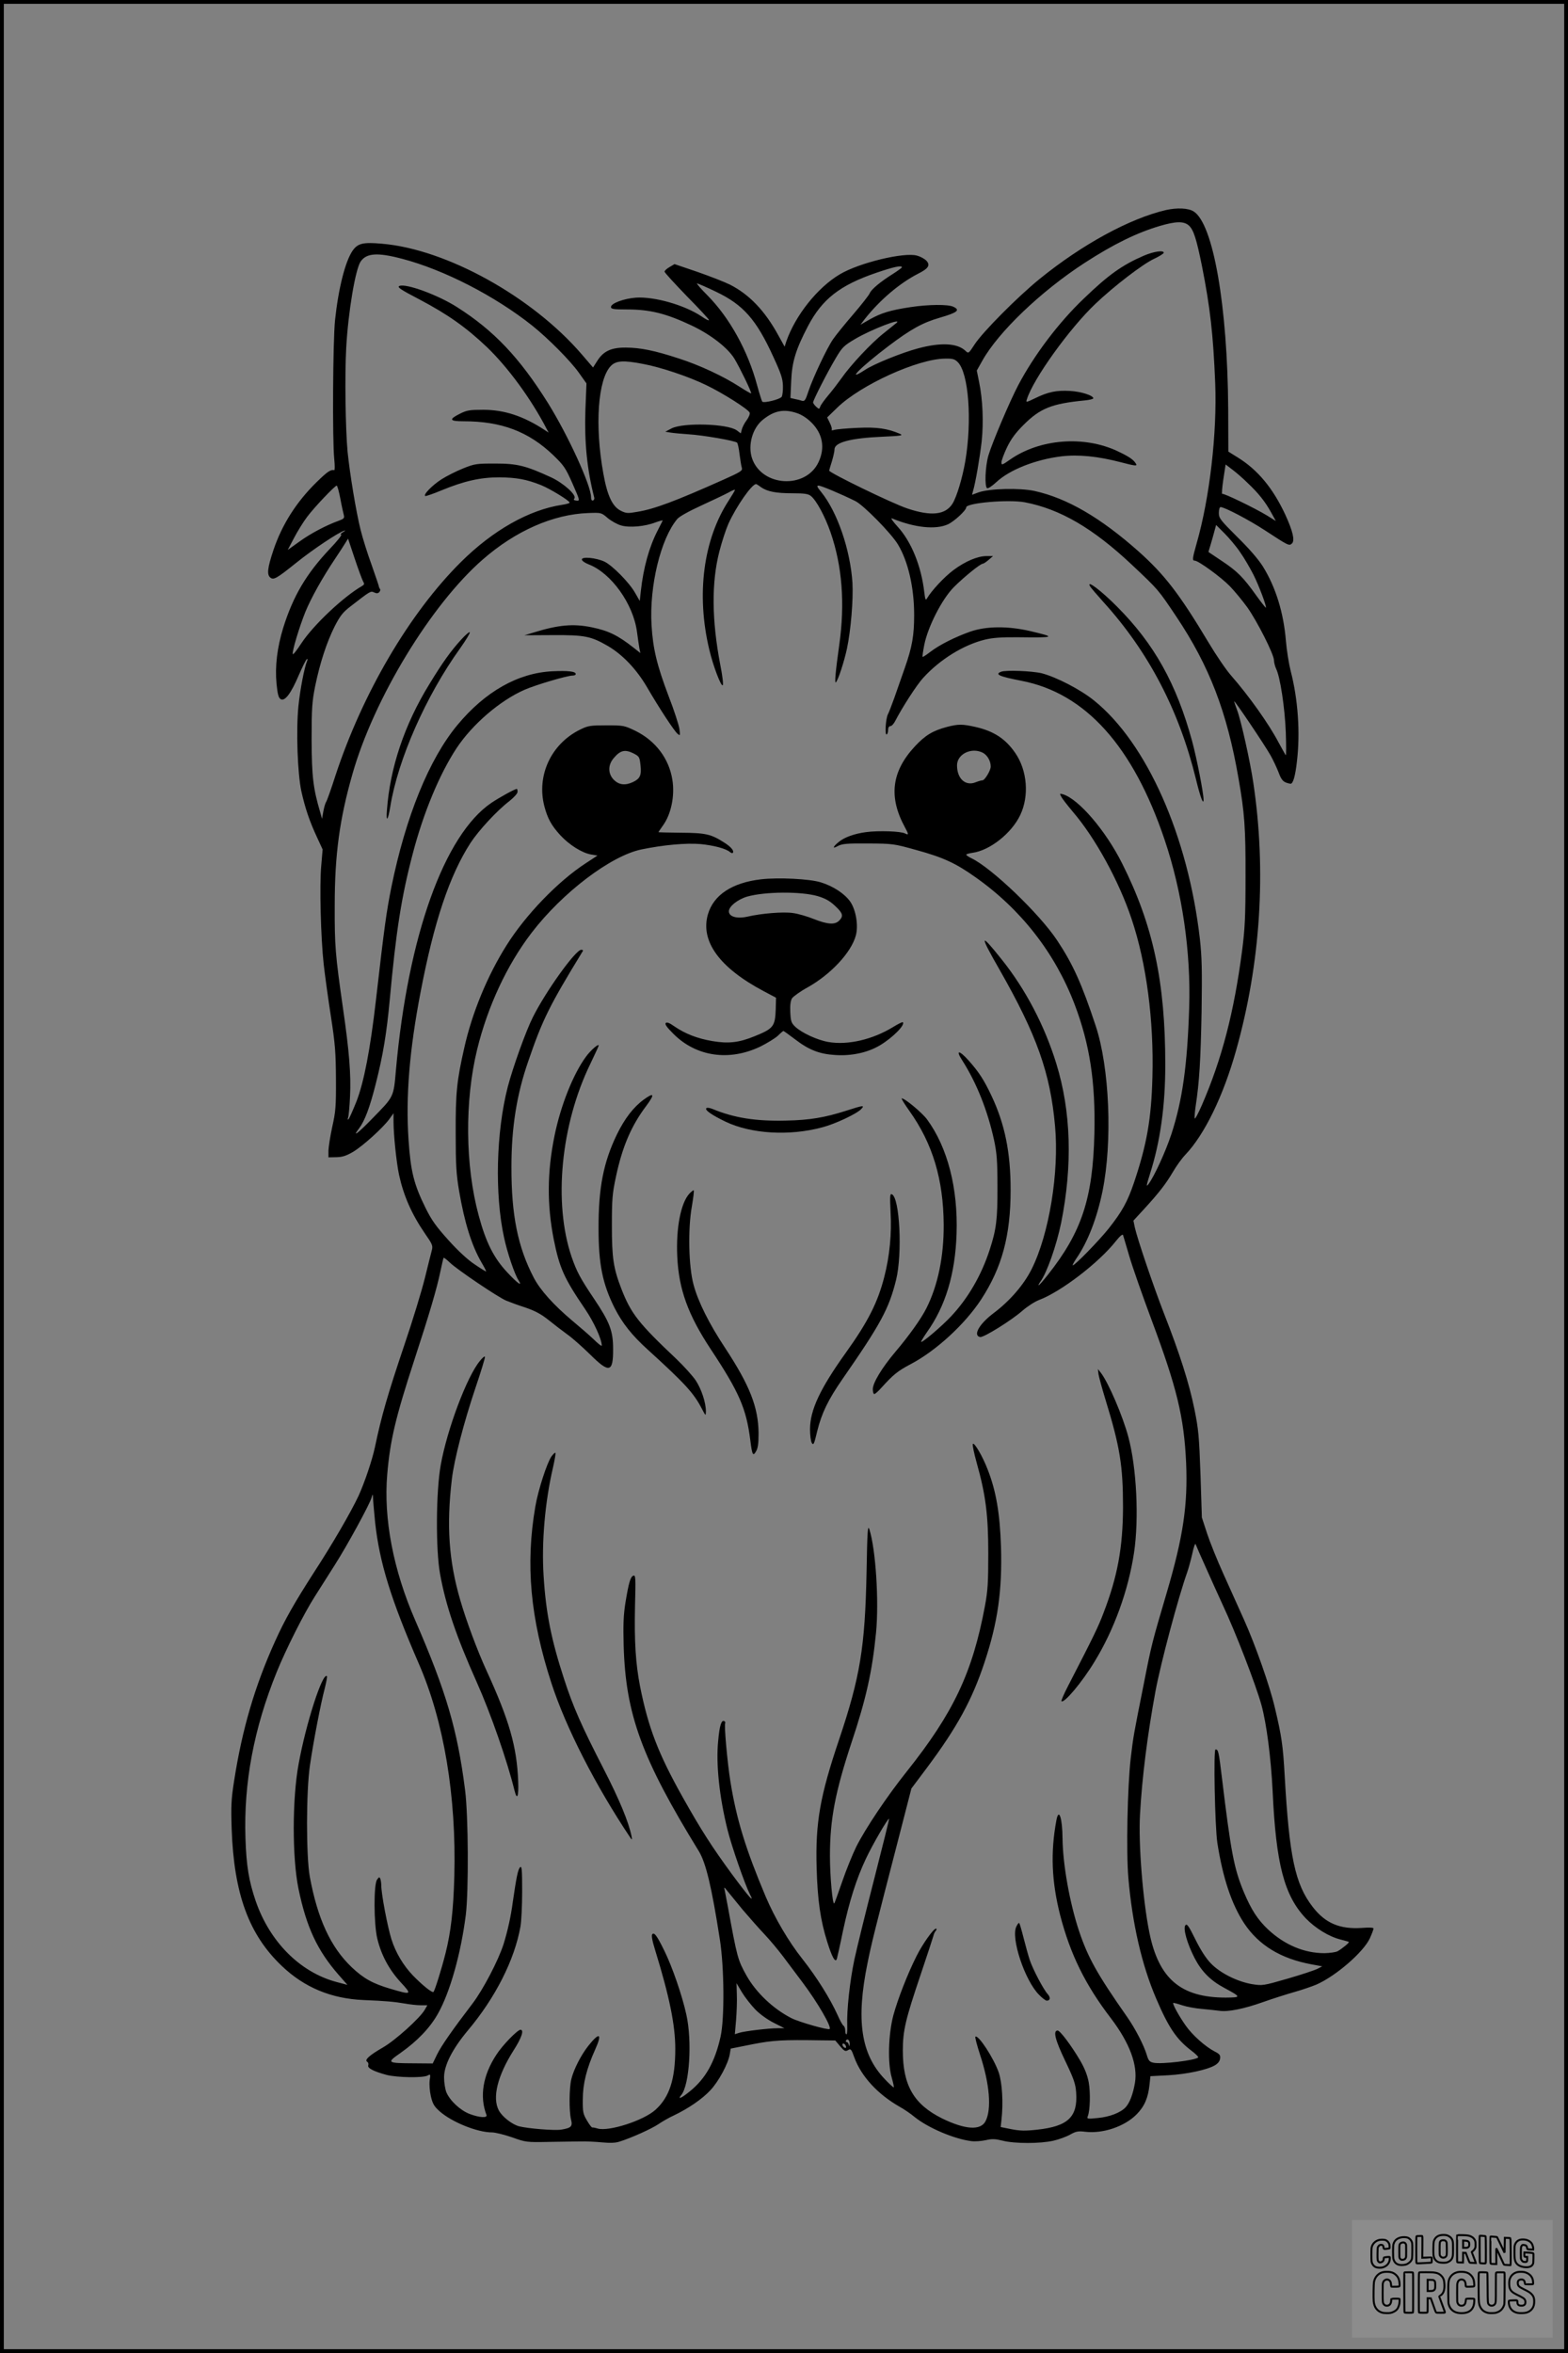 <?xml version="1.0" encoding="UTF-8"?>
<svg xmlns="http://www.w3.org/2000/svg" version="1.0" width="1024pt" height="1536pt" viewBox="0 0 1024 1536" preserveAspectRatio="xMidYMid meet">
  <rect x="0" y="0" width="1024" height="1536" fill="#808080" stroke="none"/>
  <g transform="translate(0.00 0.00) scale(1)">
    <g transform="translate(0,1536) scale(0.1,-0.1)" fill="#000000" stroke="none">
      <path d="M7615 13989 c-237 -55 -549 -225 -827 -451 -145 -118 -371 -346 -423 -426 -39 -60 -40 -61 -60 -42 -53 50 -160 56 -309 16 -103 -27 -289 -102 -346 -140 -132 -86 -31 16 151 154 148 112 225 154 336 186 117 34 136 50 88 72 -36 16 -160 15 -280 -3 -131 -20 -190 -38 -265 -80 l-61 -35 29 38 c100 126 228 234 349 296 66 33 80 55 53 84 -11 12 -38 27 -60 33 -83 25 -379 -46 -506 -122 -145 -86 -290 -268 -349 -438 l-11 -34 -41 74 c-88 161 -190 267 -316 331 -34 17 -129 54 -212 83 l-150 51 -32 -19 c-18 -10 -33 -24 -33 -30 0 -7 66 -78 145 -160 80 -81 145 -151 145 -156 0 -6 -22 5 -49 24 -111 74 -308 130 -428 122 -79 -6 -163 -37 -163 -61 0 -13 16 -16 103 -16 152 0 256 -26 422 -104 127 -60 237 -146 281 -217 37 -62 115 -222 109 -227 -1 -2 -34 17 -73 42 -106 69 -262 142 -399 186 -159 52 -249 70 -344 71 -97 1 -148 -23 -188 -86 l-28 -44 -73 85 c-323 376 -883 687 -1305 723 -124 11 -158 3 -192 -45 -48 -69 -93 -246 -115 -454 -14 -137 -18 -785 -5 -908 4 -39 4 -72 0 -71 -25 4 -43 -8 -115 -78 -132 -129 -227 -278 -283 -446 -38 -114 -43 -158 -20 -177 22 -18 41 -7 172 98 103 83 273 197 312 208 9 3 5 -2 -9 -10 -14 -8 -19 -15 -12 -16 8 0 -26 -43 -75 -94 -152 -161 -238 -306 -303 -513 -40 -130 -55 -253 -44 -367 7 -69 13 -91 27 -100 27 -16 67 36 118 156 24 55 47 102 53 105 6 4 6 -1 1 -13 -17 -41 -45 -184 -56 -293 -16 -158 -6 -439 19 -556 25 -112 54 -197 102 -300 l37 -80 -9 -105 c-12 -131 -3 -472 16 -645 8 -71 29 -224 47 -340 28 -180 32 -238 33 -410 1 -178 -2 -212 -24 -310 -13 -60 -24 -130 -25 -155 l0 -45 53 1 c40 1 65 10 108 35 65 39 194 156 236 213 l28 39 0 -54 c0 -87 19 -268 36 -348 30 -137 82 -256 169 -383 49 -70 53 -80 45 -110 -5 -18 -25 -99 -45 -180 -20 -81 -80 -279 -135 -440 -109 -324 -149 -462 -191 -663 -18 -86 -69 -236 -108 -321 -50 -106 -169 -312 -291 -499 -129 -201 -190 -308 -254 -450 -133 -294 -215 -576 -267 -910 -19 -120 -21 -165 -16 -315 15 -423 112 -689 328 -894 147 -140 322 -213 534 -222 147 -6 199 -11 270 -23 33 -6 79 -11 103 -11 l43 0 -18 -31 c-32 -54 -191 -198 -273 -245 -90 -52 -121 -81 -102 -93 7 -4 10 -14 7 -23 -7 -18 35 -40 121 -63 68 -17 236 -20 266 -4 20 11 20 9 14 -32 -3 -26 0 -69 8 -104 12 -50 22 -66 58 -98 81 -71 246 -137 341 -137 22 0 81 -15 131 -32 89 -32 95 -33 239 -30 81 1 175 3 210 3 34 1 96 -2 138 -6 52 -5 89 -4 115 5 77 24 210 84 254 114 25 17 70 43 101 57 94 45 184 106 238 164 54 57 117 174 127 236 l6 36 140 28 c138 27 198 30 453 26 l90 -1 32 -38 c27 -32 34 -35 51 -25 18 11 22 7 41 -47 46 -125 153 -241 297 -323 27 -15 72 -45 99 -68 88 -70 256 -142 369 -156 22 -3 63 0 92 6 43 10 63 9 112 -3 77 -20 247 -20 332 0 35 8 85 26 109 40 38 21 52 24 100 18 116 -13 256 35 334 114 51 52 75 107 84 193 l6 56 116 6 c122 7 253 35 305 65 20 12 32 27 34 44 3 22 -3 30 -35 46 -62 32 -147 108 -190 170 -42 59 -87 141 -81 147 2 2 28 -5 58 -15 30 -10 89 -21 130 -24 41 -4 92 -9 113 -12 56 -9 163 13 289 58 62 22 154 51 203 65 50 14 113 36 142 48 129 57 307 212 349 302 13 29 24 58 24 64 0 6 -27 8 -74 4 -146 -10 -241 30 -324 138 -114 148 -152 325 -182 852 -11 200 -20 262 -65 450 -33 141 -126 405 -200 570 -35 77 -95 212 -135 300 -40 88 -88 207 -107 265 l-34 104 -9 281 c-9 251 -13 295 -40 428 -34 167 -95 359 -198 622 -71 183 -173 484 -191 563 l-9 44 70 76 c98 107 142 164 188 242 22 38 58 88 81 112 125 131 248 383 332 683 160 569 198 1170 112 1745 -20 137 -81 410 -106 475 -10 27 -19 53 -19 57 0 11 200 -286 237 -352 17 -30 41 -81 53 -112 20 -54 32 -66 77 -74 17 -3 32 48 43 147 22 187 7 404 -41 589 -12 47 -26 135 -31 195 -15 186 -67 353 -151 488 -29 46 -91 118 -167 192 -111 111 -120 122 -120 157 0 21 5 38 11 38 26 0 186 -84 290 -152 156 -102 158 -103 177 -85 19 20 5 80 -44 187 -81 174 -181 294 -311 374 l-61 38 -1 276 c-4 675 -98 1213 -226 1292 -35 22 -108 25 -180 9z m149 -101 c31 -29 49 -84 86 -267 53 -268 73 -443 86 -761 13 -326 -36 -752 -122 -1050 -27 -96 -29 -110 -11 -110 23 0 172 -108 229 -167 31 -32 82 -94 114 -138 65 -92 174 -307 174 -346 0 -14 7 -39 14 -55 26 -51 57 -254 63 -414 3 -85 3 -153 0 -150 -3 3 -24 41 -48 85 -63 120 -194 304 -309 435 -32 36 -98 133 -147 215 -191 319 -288 444 -457 595 -249 221 -467 348 -680 395 -96 21 -294 16 -365 -9 l-43 -16 6 23 c17 56 45 222 57 326 13 127 7 272 -17 388 l-15 74 36 64 c105 188 383 454 670 640 187 121 338 195 489 240 106 31 157 32 190 3z m-5139 -217 c275 -72 607 -243 850 -436 105 -84 251 -231 306 -309 l49 -69 -7 -176 c-7 -208 11 -388 58 -570 2 -7 -2 -16 -8 -18 -8 -3 -13 5 -13 21 0 77 -150 404 -282 616 -185 295 -352 472 -593 625 -125 80 -336 157 -377 138 -16 -7 7 -23 130 -87 188 -99 307 -184 441 -311 138 -132 291 -341 391 -535 l13 -24 -26 17 c-139 91 -263 132 -402 132 -87 0 -106 -3 -150 -25 -76 -38 -71 -50 23 -50 247 0 424 -67 586 -222 69 -67 80 -83 125 -185 49 -111 49 -113 26 -111 -17 2 -21 6 -14 14 17 21 -70 100 -152 138 -165 76 -221 90 -364 90 -123 0 -134 -1 -211 -32 -45 -18 -108 -50 -141 -71 -61 -39 -123 -103 -105 -109 5 -1 53 15 105 37 148 61 254 85 377 85 113 -1 179 -13 274 -51 59 -24 185 -101 186 -114 0 -4 -21 -10 -47 -14 -216 -32 -454 -166 -664 -375 -335 -333 -642 -856 -819 -1395 -28 -88 -56 -165 -60 -170 -5 -6 -13 -33 -18 -60 l-9 -50 -11 40 c-47 158 -56 236 -57 475 0 207 3 249 23 350 31 151 75 286 127 390 36 70 54 93 102 130 134 104 133 103 156 93 16 -8 26 -7 34 2 6 7 9 16 5 19 -3 4 -7 12 -8 19 -1 7 -23 70 -48 142 -26 71 -58 173 -71 226 -29 115 -70 363 -85 509 -14 151 -19 500 -9 680 13 234 60 515 95 564 38 54 110 59 269 17z m3265 -56 c0 -3 -26 -22 -57 -42 -82 -51 -143 -102 -153 -127 -4 -11 -53 -74 -108 -138 -56 -65 -115 -138 -132 -163 -40 -58 -130 -249 -160 -338 -20 -61 -25 -68 -44 -63 -11 4 -33 9 -48 12 l-26 6 5 111 c5 126 31 208 110 359 93 176 208 266 445 347 111 38 168 51 168 36z m-1215 -159 c179 -85 265 -182 377 -429 49 -106 60 -140 61 -186 1 -31 -3 -63 -8 -71 -11 -17 -115 -43 -127 -32 -3 4 -18 51 -33 105 -60 226 -181 444 -326 590 -42 42 -72 77 -67 77 5 0 61 -24 123 -54z m1180 -204 c-6 -5 -42 -34 -81 -65 -82 -64 -219 -210 -280 -298 -23 -32 -61 -82 -86 -111 -24 -29 -48 -61 -51 -72 -7 -18 -8 -18 -27 -1 -11 10 -20 23 -20 28 0 14 92 195 148 289 42 71 52 81 126 125 103 61 312 142 271 105z m400 -256 c71 -71 94 -380 49 -647 -19 -109 -55 -230 -83 -276 -46 -74 -139 -85 -296 -32 -97 32 -510 233 -510 247 1 4 8 31 18 61 9 30 17 65 17 78 0 45 105 73 310 82 130 6 142 8 115 20 -80 34 -149 44 -275 38 -69 -3 -136 -9 -150 -13 -14 -4 -22 -4 -19 0 4 4 -1 24 -11 44 l-18 37 67 65 c153 148 526 318 704 319 48 1 62 -3 82 -23z m-2054 -12 c114 -21 295 -82 409 -137 109 -52 278 -159 286 -181 3 -8 -6 -30 -19 -48 -14 -18 -28 -45 -32 -60 l-7 -27 -27 20 c-59 43 -349 52 -426 12 l-40 -21 35 -6 c19 -3 72 -8 117 -11 96 -6 304 -42 317 -55 4 -4 12 -39 16 -77 5 -37 11 -77 15 -88 5 -18 -10 -27 -122 -77 -309 -138 -449 -191 -560 -209 -63 -11 -73 -11 -109 7 -54 27 -88 97 -114 244 -57 315 -35 616 50 702 34 34 82 37 211 12z m1004 -321 c31 -10 66 -33 95 -62 73 -73 89 -164 46 -257 -83 -179 -372 -162 -435 25 -28 85 3 197 71 251 74 60 138 72 223 43z m2943 -456 c71 -67 113 -120 152 -190 l32 -58 -58 36 c-77 47 -283 147 -292 141 -4 -2 -1 40 7 94 l15 98 46 -35 c25 -19 69 -57 98 -86z m-3180 -26 c42 -30 99 -41 207 -41 80 0 104 -4 121 -18 36 -29 92 -133 128 -237 76 -219 95 -464 57 -734 -24 -171 -32 -256 -22 -245 16 18 53 132 72 219 26 123 42 321 36 431 -14 215 -99 463 -204 592 -27 33 -31 42 -17 42 16 0 145 -54 240 -101 54 -27 234 -210 278 -283 67 -111 106 -282 106 -460 0 -135 -13 -209 -61 -346 -22 -63 -53 -152 -69 -197 -16 -44 -34 -92 -41 -105 -15 -27 -22 -141 -8 -132 5 3 9 16 9 30 0 14 6 24 15 24 8 0 22 15 31 33 46 89 142 238 183 282 109 120 264 216 405 250 50 12 108 16 215 15 244 -3 251 0 76 41 -145 33 -283 32 -388 -4 -99 -35 -201 -86 -261 -132 -26 -20 -49 -35 -51 -33 -2 2 3 37 11 78 23 117 115 299 194 378 65 65 172 152 188 152 5 0 22 11 38 25 l29 25 -42 0 c-59 0 -139 -34 -217 -92 -60 -45 -142 -133 -172 -184 -9 -16 -12 -9 -18 41 -20 171 -85 330 -174 427 -31 34 -48 58 -37 54 148 -61 285 -75 365 -39 40 18 120 91 120 111 0 29 278 53 383 33 230 -44 445 -169 699 -408 173 -163 170 -159 290 -338 216 -323 331 -622 406 -1055 40 -227 47 -326 46 -645 0 -258 -4 -338 -22 -478 -53 -405 -132 -709 -263 -1011 -24 -55 -45 -94 -47 -87 -2 7 1 45 7 85 23 151 32 293 38 611 4 271 2 356 -11 475 -77 672 -347 1280 -691 1557 -89 72 -246 153 -342 178 -63 15 -234 22 -265 10 -44 -17 -12 -31 132 -59 418 -80 730 -427 936 -1039 115 -341 172 -732 160 -1097 -12 -374 -44 -602 -116 -823 -39 -118 -113 -278 -150 -327 -16 -21 -14 -10 10 67 67 209 100 444 100 712 0 541 -79 911 -282 1315 -108 215 -283 419 -386 451 -22 6 -23 5 -11 -16 6 -13 41 -57 76 -99 146 -170 301 -453 383 -699 97 -288 146 -663 136 -1031 -7 -273 -36 -439 -120 -689 -43 -127 -79 -191 -166 -301 -64 -80 -220 -240 -234 -240 -4 0 6 19 22 43 76 109 136 266 172 441 66 324 46 808 -45 1081 -90 272 -148 401 -251 556 -116 175 -428 473 -559 536 -19 9 -35 20 -35 24 0 3 19 9 41 12 113 15 256 128 312 247 59 124 46 291 -33 405 -63 92 -140 142 -257 169 -89 20 -113 20 -188 1 -94 -25 -143 -55 -211 -128 -152 -164 -172 -330 -64 -528 25 -46 25 -52 1 -40 -27 15 -174 20 -255 9 -76 -10 -140 -33 -177 -63 -41 -33 -45 -49 -8 -28 29 15 57 18 199 17 161 -1 168 -2 315 -43 175 -48 257 -86 385 -177 298 -210 519 -494 647 -828 100 -262 138 -511 130 -846 -10 -423 -83 -643 -304 -922 -30 -38 -56 -68 -60 -68 -3 0 2 10 11 23 43 59 105 235 136 385 75 375 65 727 -32 1040 -76 246 -200 484 -358 681 -141 177 -145 162 -14 -66 245 -429 333 -677 364 -1023 28 -302 -39 -708 -153 -935 -51 -102 -142 -207 -247 -286 -95 -71 -138 -147 -89 -157 23 -4 203 108 275 171 33 29 83 61 110 71 143 54 390 243 502 385 25 32 44 47 46 39 2 -7 21 -69 41 -138 20 -69 86 -257 146 -418 165 -442 211 -631 225 -929 12 -276 -19 -485 -126 -848 -96 -326 -99 -335 -150 -595 -68 -341 -68 -339 -86 -490 -21 -184 -30 -610 -15 -780 26 -300 88 -568 181 -785 81 -190 133 -267 230 -341 27 -20 47 -40 45 -44 -12 -19 -242 -47 -293 -35 -24 5 -32 14 -42 48 -19 65 -76 175 -130 252 -196 280 -255 386 -314 562 -61 184 -105 433 -107 601 -1 134 -24 204 -40 120 -39 -208 -32 -399 25 -622 66 -253 163 -452 331 -671 123 -162 176 -306 157 -421 -13 -76 -35 -132 -61 -160 -34 -36 -106 -63 -182 -70 -69 -7 -72 -6 -65 12 15 37 18 153 6 221 -9 47 -26 91 -57 144 -58 98 -130 194 -146 194 -31 0 -17 -60 49 -197 57 -119 68 -151 72 -208 11 -159 -53 -220 -253 -242 -80 -9 -114 -8 -170 3 l-70 14 5 45 c13 114 5 244 -18 312 -32 92 -132 246 -152 233 -4 -2 10 -55 30 -117 63 -190 77 -357 36 -435 -32 -62 -133 -55 -283 18 -185 92 -257 215 -257 444 0 130 18 204 116 494 44 130 81 244 84 255 2 10 8 24 15 32 7 8 7 14 1 14 -16 0 -87 -100 -126 -178 -60 -119 -123 -282 -152 -388 -33 -126 -38 -314 -10 -408 9 -32 15 -60 13 -62 -2 -2 -29 22 -59 54 -156 163 -189 385 -112 760 26 128 44 201 201 807 l85 330 99 132 c199 266 298 447 379 693 86 259 116 469 107 755 -7 215 -32 362 -86 500 -34 90 -92 187 -98 168 -3 -7 9 -63 26 -124 58 -207 75 -338 75 -589 0 -191 -3 -243 -22 -345 -81 -433 -205 -696 -511 -1080 -127 -159 -268 -369 -329 -490 -24 -49 -66 -152 -92 -228 -26 -75 -49 -140 -52 -142 -11 -11 -28 178 -28 311 0 238 35 417 139 733 98 293 137 470 162 723 20 206 -2 543 -43 673 -11 35 -14 -2 -19 -285 -10 -483 -42 -678 -179 -1085 -125 -370 -155 -542 -147 -835 6 -215 25 -345 69 -485 31 -100 53 -140 63 -113 2 7 21 89 40 183 42 196 88 341 151 474 43 91 144 265 150 258 2 -2 -42 -178 -97 -393 -55 -214 -113 -450 -129 -524 -30 -141 -51 -334 -47 -433 1 -31 -1 -57 -5 -57 -5 0 -8 11 -8 24 0 14 -5 28 -11 32 -6 3 -24 35 -39 70 -49 108 -136 247 -229 365 -90 113 -181 268 -241 409 -130 309 -190 502 -230 750 -20 126 -42 369 -34 382 2 4 0 9 -5 12 -19 12 -32 -26 -41 -129 -15 -152 8 -366 61 -579 28 -112 113 -355 145 -419 35 -66 0 -28 -117 130 -129 176 -201 288 -320 500 -160 285 -225 454 -279 724 -29 150 -38 292 -33 527 5 182 4 202 -11 196 -19 -7 -30 -45 -52 -179 -12 -77 -15 -141 -11 -280 13 -447 119 -735 490 -1338 47 -76 85 -236 138 -577 29 -183 31 -516 5 -634 -37 -166 -98 -275 -201 -358 -55 -45 -83 -57 -56 -24 54 65 72 353 33 526 -27 124 -93 314 -143 415 -49 100 -66 122 -79 109 -7 -7 -1 -42 20 -109 92 -299 130 -485 130 -639 0 -200 -38 -316 -130 -399 -78 -70 -302 -142 -376 -122 -16 5 -32 8 -36 7 -4 -1 -20 20 -35 46 -25 42 -28 56 -27 137 0 102 25 202 80 324 49 108 30 119 -44 26 -48 -61 -95 -153 -111 -218 -14 -58 -15 -206 -2 -262 12 -46 2 -56 -64 -67 -44 -7 -218 7 -276 22 -46 13 -109 62 -131 103 -45 83 -9 227 97 394 52 81 69 133 44 133 -19 0 -118 -101 -158 -164 -88 -134 -110 -272 -64 -392 8 -21 -45 -18 -109 6 -61 23 -129 86 -153 142 -8 21 -15 64 -15 97 0 79 54 185 155 306 180 214 305 460 344 679 6 33 11 136 11 229 0 140 -2 168 -13 158 -14 -11 -25 -67 -48 -226 -13 -99 -34 -190 -60 -275 -34 -107 -135 -300 -204 -390 -129 -169 -204 -276 -231 -332 l-28 -58 -121 1 c-180 1 -182 3 -89 68 109 77 192 163 244 256 79 140 150 392 182 645 19 156 17 648 -5 817 -50 392 -123 640 -325 1105 -144 330 -208 665 -183 955 19 223 55 372 176 743 99 303 147 465 171 580 10 47 19 87 21 89 2 3 20 -11 41 -31 46 -45 313 -225 367 -248 22 -9 78 -30 125 -45 62 -21 102 -42 150 -80 36 -29 92 -72 125 -96 33 -23 100 -83 149 -131 125 -124 151 -118 150 36 0 118 -22 175 -124 327 -91 135 -114 179 -147 274 -120 353 -71 864 123 1262 30 62 54 115 54 118 0 15 -54 -32 -84 -74 -83 -113 -165 -319 -205 -517 -48 -236 -49 -448 -5 -673 38 -189 67 -254 206 -458 57 -84 108 -196 108 -237 0 -6 -24 12 -52 40 -29 28 -93 83 -141 123 -121 102 -208 198 -251 280 -104 199 -147 409 -146 726 0 253 34 469 109 685 94 274 136 360 358 723 2 4 -3 7 -11 7 -37 0 -231 -270 -316 -440 -46 -91 -131 -329 -164 -455 -76 -295 -86 -701 -24 -984 21 -99 69 -240 94 -278 29 -46 -6 -21 -74 52 -88 94 -139 196 -186 371 -88 324 -92 747 -10 1083 69 282 195 552 355 761 202 264 519 504 718 545 145 30 294 43 386 35 88 -9 165 -29 192 -52 7 -6 16 -9 18 -6 12 12 -10 39 -54 67 -87 56 -122 64 -283 65 -82 1 -148 2 -148 4 0 1 14 21 30 44 53 73 78 194 61 298 -22 138 -109 253 -239 318 -75 36 -78 37 -191 37 -107 0 -120 -2 -173 -28 -189 -93 -285 -300 -233 -500 21 -80 46 -125 103 -188 59 -64 143 -117 202 -127 l42 -7 -78 -51 c-181 -118 -392 -337 -516 -535 -125 -198 -225 -441 -276 -669 -49 -216 -57 -293 -56 -560 0 -205 4 -266 22 -373 36 -211 83 -359 147 -469 19 -32 32 -58 29 -58 -3 0 -37 21 -75 47 -43 28 -109 89 -170 157 -81 90 -110 130 -150 211 -76 154 -97 237 -111 445 -19 281 6 585 78 960 88 462 190 766 327 978 53 81 173 211 253 272 31 25 54 50 54 61 0 11 -2 19 -5 19 -13 0 -114 -56 -166 -91 -308 -209 -545 -871 -623 -1741 -16 -183 -12 -174 -155 -320 -95 -98 -134 -127 -86 -64 37 49 70 136 110 295 47 186 70 327 90 541 41 448 76 674 150 955 70 269 175 521 286 690 103 156 283 311 444 382 73 32 279 93 315 93 11 0 20 4 20 10 0 17 -49 23 -153 18 -224 -11 -438 -132 -620 -351 -185 -223 -337 -597 -431 -1058 -33 -166 -45 -251 -101 -739 -37 -321 -78 -534 -127 -660 -23 -58 -46 -109 -51 -115 -7 -6 -8 -4 -4 8 4 10 10 73 13 140 7 141 -5 293 -46 575 -50 350 -55 406 -54 672 0 332 32 565 116 858 140 492 513 1105 850 1399 215 188 461 296 690 304 85 3 85 3 127 -33 23 -19 62 -41 87 -48 55 -16 156 -7 225 20 28 10 49 15 47 12 -2 -4 -17 -34 -34 -67 -55 -107 -92 -241 -109 -394 l-7 -64 -31 54 c-38 67 -149 179 -200 203 -54 25 -147 34 -147 14 0 -9 19 -22 44 -32 147 -56 292 -258 316 -441 6 -44 13 -93 16 -109 l6 -29 -43 34 c-103 81 -163 111 -274 134 -121 25 -219 16 -380 -34 l-60 -18 185 1 c210 1 249 -7 360 -71 97 -57 187 -152 255 -268 81 -139 178 -287 200 -305 17 -14 18 -13 12 32 -4 26 -35 123 -71 215 -76 201 -102 309 -111 463 -15 254 60 564 168 692 13 16 76 51 157 88 74 34 154 72 178 85 23 13 42 21 42 17 0 -3 -18 -34 -40 -68 -167 -255 -214 -614 -128 -974 25 -107 78 -245 88 -233 5 4 -2 64 -16 133 -56 292 -58 539 -6 740 16 63 43 145 59 181 53 116 153 259 181 259 2 0 16 -8 30 -19z m-2745 -78 c9 -49 20 -97 23 -108 4 -17 -2 -23 -33 -34 -81 -29 -184 -83 -257 -136 l-77 -55 41 78 c22 42 60 104 85 137 46 62 182 205 194 205 4 0 15 -39 24 -87z m5876 -348 c27 -38 65 -104 86 -145 37 -73 88 -210 82 -217 -2 -1 -30 34 -63 80 -84 118 -125 159 -223 224 -47 32 -87 58 -88 59 -2 0 4 20 12 45 7 24 19 64 25 88 l12 44 54 -54 c30 -30 77 -85 103 -124z m-5728 -190 c10 -16 9 -21 -6 -30 -122 -70 -318 -255 -396 -373 -29 -45 -55 -78 -57 -72 -6 16 43 178 82 275 36 88 110 222 196 350 26 39 55 83 65 100 l18 29 43 -129 c24 -72 49 -139 55 -150z m1768 -1124 c36 -19 38 -23 44 -77 7 -65 -3 -87 -49 -109 -51 -24 -91 -19 -125 14 -39 40 -40 96 -2 141 44 53 75 60 132 31z m2280 5 c29 -16 51 -53 51 -90 0 -26 -40 -92 -55 -90 -6 0 -24 -5 -42 -12 -67 -28 -123 22 -123 110 0 74 95 120 169 82z m-3969 -5026 c29 -262 103 -501 285 -920 164 -376 246 -866 232 -1388 -6 -220 -22 -363 -58 -505 -26 -103 -69 -240 -78 -250 -8 -8 -72 43 -135 108 -62 65 -112 148 -140 237 -25 80 -66 294 -66 350 0 14 -3 34 -6 43 -6 14 -9 13 -22 -6 -22 -31 -21 -289 2 -384 26 -108 77 -202 151 -283 78 -84 75 -86 -67 -44 -115 34 -174 67 -252 141 -137 131 -222 315 -273 591 -24 134 -24 555 1 725 21 146 70 403 97 504 10 41 17 77 14 79 -28 28 -137 -308 -185 -574 -42 -227 -42 -611 -1 -812 52 -252 123 -404 262 -563 l58 -66 -72 19 c-238 64 -435 262 -527 528 -45 132 -61 229 -67 410 -12 363 55 717 204 1085 61 150 177 381 250 495 33 52 92 145 130 205 81 127 228 396 240 440 7 27 8 26 10 -20 2 -27 8 -93 13 -145z m5426 -295 c34 -77 83 -184 108 -239 86 -183 216 -520 254 -656 33 -120 62 -342 73 -561 22 -479 76 -683 217 -832 63 -65 151 -119 227 -138 28 -7 52 -14 54 -16 5 -3 -43 -43 -73 -60 -12 -7 -50 -12 -86 -13 -132 0 -259 53 -368 154 -69 65 -111 130 -160 247 -63 152 -83 256 -142 743 -21 175 -24 186 -42 186 -14 0 -4 -503 12 -610 36 -230 93 -400 175 -525 95 -143 239 -231 440 -268 l70 -13 -31 -16 c-17 -9 -104 -38 -194 -64 -163 -47 -165 -47 -235 -36 -96 17 -207 72 -268 136 -32 33 -67 88 -101 157 -42 85 -54 103 -64 92 -18 -19 10 -119 60 -216 46 -88 104 -146 194 -194 111 -60 111 -62 9 -63 -294 0 -438 123 -499 425 -43 212 -72 581 -61 770 13 242 49 523 101 805 34 183 149 613 207 776 8 22 23 76 33 120 9 43 19 72 22 64 3 -8 33 -78 68 -155z m-3027 -2230 c42 -49 105 -121 142 -160 36 -38 91 -104 122 -145 31 -41 89 -119 129 -172 97 -129 190 -289 176 -303 -9 -9 -198 45 -248 70 -120 61 -232 167 -295 279 -57 102 -61 118 -121 446 -9 47 -18 96 -21 110 -6 24 -5 24 18 -5 13 -16 57 -70 98 -120z m84 -653 c30 -31 81 -67 121 -87 l69 -35 -44 0 c-60 0 -218 -19 -252 -30 l-28 -9 8 92 c4 50 7 126 5 167 l-2 74 35 -59 c20 -33 60 -84 88 -113z m616 -225 c-1 -17 -2 -18 -6 -4 -2 9 -9 17 -14 17 -6 0 -7 5 -4 10 10 16 25 1 24 -23z m-25 -13 c4 -10 1 -14 -6 -12 -15 5 -23 28 -10 28 5 0 13 -7 16 -16z"></path>
      <path d="M7470 13691 c-141 -61 -230 -124 -391 -279 -165 -157 -324 -368 -428 -564 -57 -108 -171 -377 -196 -461 -21 -71 -26 -208 -8 -214 7 -3 34 16 60 40 87 81 255 147 424 168 112 13 237 1 391 -39 87 -23 105 -25 98 -12 -15 28 -44 48 -120 84 -219 104 -510 82 -705 -55 -50 -35 -55 -37 -55 -17 0 11 16 55 36 97 27 56 56 95 108 147 109 109 184 139 399 160 31 3 57 9 57 14 0 18 -79 44 -152 48 -89 5 -143 -6 -229 -48 -58 -28 -60 -28 -53 -7 41 133 279 464 448 624 122 116 311 261 384 294 34 16 62 34 62 39 0 18 -64 9 -130 -19z"></path>
      <path d="M7118 11534 c6 -11 46 -57 88 -104 295 -325 494 -707 604 -1155 28 -117 50 -175 50 -135 0 44 -45 272 -75 383 -102 373 -247 634 -491 878 -101 102 -200 177 -176 133z"></path>
      <path d="M3012 11185 c-66 -72 -123 -151 -208 -291 -162 -263 -257 -545 -277 -822 -7 -84 7 -70 22 24 50 307 233 722 456 1032 36 51 65 98 63 104 -2 6 -27 -15 -56 -47z"></path>
      <path d="M4970 9620 c-189 -22 -310 -102 -347 -229 -50 -175 75 -348 364 -501 l81 -43 -2 -76 c-4 -112 -16 -126 -137 -175 -103 -42 -171 -50 -277 -32 -99 17 -176 47 -248 96 -32 23 -49 29 -56 22 -8 -8 8 -29 50 -71 149 -149 364 -180 567 -83 44 22 95 53 114 70 18 18 35 32 37 32 3 0 37 -25 77 -55 90 -69 159 -96 263 -102 106 -7 211 16 290 63 84 50 167 134 150 151 -2 3 -31 -11 -63 -31 -134 -82 -296 -120 -423 -98 -74 13 -175 60 -217 100 -25 24 -29 35 -32 95 -2 48 2 75 12 91 9 12 54 45 102 71 151 85 284 227 314 338 18 64 1 168 -37 222 -36 51 -110 100 -191 125 -72 23 -278 33 -391 20z m371 -110 c49 -15 78 -31 112 -63 52 -48 57 -67 27 -97 -28 -28 -75 -25 -166 11 -42 17 -104 35 -137 39 -62 9 -202 -2 -297 -24 -68 -15 -120 0 -120 35 0 32 56 77 119 96 116 33 351 35 462 3z"></path>
      <path d="M6284 8438 c95 -149 166 -329 208 -521 18 -85 22 -136 22 -302 1 -212 -7 -280 -51 -414 -54 -166 -141 -316 -252 -434 -60 -64 -181 -167 -195 -167 -4 0 13 28 37 63 122 171 185 380 194 642 10 297 -58 564 -193 748 -32 43 -144 137 -165 137 -5 0 18 -37 50 -82 152 -213 222 -447 224 -743 1 -208 -38 -396 -113 -545 -34 -68 -113 -179 -203 -285 -87 -103 -147 -202 -147 -243 0 -18 4 -32 10 -32 5 0 27 19 47 42 77 85 105 108 190 153 166 87 355 261 461 423 136 209 192 417 192 714 0 246 -38 431 -125 615 -49 104 -83 156 -150 231 -62 69 -86 69 -41 0z"></path>
      <path d="M4204 8182 c-67 -49 -124 -123 -175 -227 -88 -182 -121 -349 -120 -615 0 -233 26 -361 105 -519 51 -99 112 -177 216 -271 244 -222 300 -283 353 -385 26 -49 26 -50 27 -18 0 56 -29 145 -66 201 -20 30 -77 93 -127 141 -246 232 -296 296 -358 455 -53 137 -63 202 -63 416 0 173 3 209 27 321 41 192 99 329 196 458 59 79 54 93 -15 43z"></path>
      <path d="M5525 8109 c-138 -44 -237 -61 -390 -64 -198 -5 -340 17 -482 76 -18 7 -36 10 -40 5 -12 -12 34 -44 125 -88 167 -80 418 -95 632 -37 85 22 229 90 255 120 24 26 12 24 -100 -12z"></path>
      <path d="M4502 7568 c-56 -61 -88 -225 -79 -412 10 -212 70 -378 217 -601 188 -284 234 -390 260 -597 12 -97 18 -107 38 -71 12 20 16 52 16 118 -2 169 -57 310 -218 555 -106 160 -178 305 -207 415 -32 118 -37 362 -11 508 10 59 16 107 12 107 -4 0 -16 -10 -28 -22z"></path>
      <path d="M5816 7447 c8 -141 -6 -286 -41 -422 -42 -165 -106 -293 -251 -495 -169 -236 -234 -375 -234 -500 0 -39 5 -79 12 -90 11 -16 15 -6 35 78 29 117 71 204 163 337 252 363 305 461 352 650 42 170 24 539 -28 559 -12 5 -13 -12 -8 -117z"></path>
      <path d="M3134 6476 c-85 -102 -215 -449 -256 -681 -31 -174 -33 -552 -4 -710 37 -206 107 -410 239 -705 92 -206 199 -513 247 -708 17 -68 28 -40 24 61 -9 226 -58 397 -207 722 -60 131 -133 327 -171 459 -75 256 -91 487 -55 791 15 127 78 369 154 595 36 106 64 198 62 203 -2 6 -17 -7 -33 -27z"></path>
      <path d="M7174 6389 c3 -19 23 -92 45 -164 95 -309 115 -432 115 -705 -1 -262 -36 -452 -127 -688 -35 -93 -66 -156 -230 -474 -28 -54 -48 -100 -45 -103 16 -17 135 124 216 258 127 207 221 465 258 712 33 221 17 552 -37 754 -37 139 -131 357 -180 420 l-19 24 4 -34z"></path>
      <path d="M3601 5852 c-29 -42 -87 -220 -105 -327 -65 -377 -33 -728 105 -1152 95 -292 288 -669 516 -1010 11 -16 12 -14 7 12 -19 92 -78 236 -183 440 -144 280 -199 405 -257 584 -84 257 -119 432 -134 675 -14 217 9 483 62 709 11 49 18 91 15 93 -3 3 -14 -8 -26 -24z"></path>
      <path d="M6638 2785 c-39 -73 55 -355 148 -447 20 -21 43 -38 50 -38 23 0 26 21 6 43 -27 29 -96 160 -117 222 -9 27 -27 92 -40 143 -13 52 -26 96 -29 99 -2 3 -11 -7 -18 -22z"></path>
    </g>
  </g>
  <rect x="0.0" y="0.0" width="1024.0" height="1536.0" fill="none" stroke="black" stroke-width="5"></rect>
  <g transform="translate(882.93 1449.20) scale(0.128)" opacity="1.0">
    <rect x="0" y="0" width="1024.0" height="600.0" fill="white" fill-opacity="0.1"></rect>
    <g transform="translate(0,650) scale(0.1,-0.1)" stroke="none">
      <path fill="none" stroke="#000000" stroke-width="100" d="M4491 5720 c-164 -43 -269 -147 -319 -315 -19 -65 -29 -577 -13 -693 25 -190 116 -310 276 -367 63 -23 284 -32 370 -16 122 22 249 110 294 205 51 104 56 150 56 496 0 341 -4 385 -48 478 -46 100 -156 184 -282 217 -83 21 -241 19 -334 -5z m270 -273 c19 -12 43 -40 54 -62 18 -37 20 -64 23 -320 5 -339 -1 -384 -56 -436 -87 -82 -235 -56 -289 51 -22 43 -23 53 -23 335 0 314 7 370 52 412 34 32 66 42 139 42 53 1 73 -4 100 -22z"></path>
      <path fill="none" stroke="#000000" stroke-width="100" d="M5367 5723 c-4 -3 -7 -311 -7 -683 0 -618 1 -679 17 -691 12 -10 51 -14 152 -14 l136 0 3 248 2 248 67 -3 67 -3 34 -85 c18 -47 58 -152 89 -235 30 -82 63 -158 73 -168 14 -15 40 -19 165 -24 l148 -6 -5 34 c-4 19 -49 143 -102 276 -53 133 -96 246 -96 251 0 6 15 19 33 31 53 33 104 92 134 156 27 57 28 67 27 195 0 115 -4 144 -23 193 -31 80 -76 135 -148 183 -83 56 -166 82 -303 94 -129 11 -453 14 -463 3z m541 -300 c55 -27 77 -73 77 -163 0 -61 -4 -82 -23 -111 -34 -55 -73 -69 -191 -69 l-101 0 0 187 0 186 101 -6 c66 -4 114 -12 137 -24z"></path>
      <path fill="none" stroke="#000000" stroke-width="100" d="M6514 5685 c-4 -9 -5 -320 -2 -690 3 -511 7 -678 16 -687 19 -19 273 -30 291 -13 11 11 13 126 12 675 -1 364 -6 672 -11 685 -11 28 -27 31 -187 40 -99 6 -114 5 -119 -10z"></path>
      <path fill="none" stroke="#000000" stroke-width="100" d="M3355 5683 c-27 -3 -55 -9 -62 -15 -10 -8 -13 -150 -13 -683 0 -592 2 -674 15 -685 12 -10 52 -11 173 -6 362 15 578 29 590 38 8 7 12 46 12 129 0 108 -2 119 -20 129 -11 6 -24 9 -28 7 -4 -3 -103 -8 -221 -12 l-214 -7 5 545 c4 384 2 549 -5 556 -11 11 -120 12 -232 4z"></path>
      <path fill="none" stroke="#000000" stroke-width="100" d="M7067 5654 c-4 -4 -7 -310 -7 -680 0 -625 1 -673 18 -692 15 -18 31 -21 152 -24 l134 -3 -3 400 c-2 277 1 397 8 390 11 -11 153 -311 251 -530 96 -215 128 -281 142 -292 7 -6 82 -14 165 -17 l153 -7 11 28 c14 34 3 1333 -11 1347 -5 5 -70 11 -144 14 l-136 5 -1 -54 c-1 -30 -5 -200 -8 -379 l-6 -325 -73 150 c-40 83 -123 256 -184 385 -61 129 -117 242 -125 252 -11 12 -40 18 -121 22 -59 4 -130 9 -157 12 -28 3 -54 2 -58 -2z"></path>
      <path fill="none" stroke="#000000" stroke-width="100" d="M2507 5614 c-220 -49 -342 -159 -394 -357 -24 -91 -24 -641 0 -740 57 -233 232 -339 510 -310 56 6 127 21 158 33 76 29 187 114 226 174 64 95 67 114 71 505 2 232 -1 371 -8 404 -27 126 -116 235 -228 278 -74 29 -236 35 -335 13z m191 -281 c15 -11 36 -35 47 -54 19 -32 20 -52 20 -349 0 -309 0 -316 -23 -362 -31 -62 -75 -89 -155 -95 -53 -4 -67 -2 -97 19 -19 13 -44 41 -55 63 -19 37 -20 60 -20 350 0 337 2 351 60 405 54 51 169 63 223 23z"></path>
      <path fill="none" stroke="#000000" stroke-width="100" d="M8568 5491 c-133 -43 -219 -134 -262 -280 -13 -45 -16 -107 -16 -343 0 -320 9 -395 60 -506 73 -156 258 -255 506 -269 191 -11 324 47 376 165 19 42 22 70 26 288 4 209 3 242 -11 256 -19 18 -186 38 -347 41 l-105 2 -3 -95 c-1 -52 2 -102 7 -109 6 -10 33 -16 75 -19 l66 -4 0 -105 c0 -98 -1 -105 -26 -130 -23 -23 -31 -25 -99 -21 -64 3 -79 7 -112 34 -21 16 -49 52 -63 80 -25 49 -25 51 -25 324 0 303 6 348 56 402 28 29 32 30 99 26 105 -6 152 -50 167 -158 8 -53 9 -54 48 -62 22 -5 90 -10 150 -11 l110 -2 3 43 c4 52 -30 180 -66 245 -53 99 -179 183 -317 212 -96 20 -226 18 -297 -4z"></path>
      <path fill="none" stroke="#000000" stroke-width="100" d="M1390 5484 c-203 -45 -359 -207 -390 -404 -13 -83 -13 -616 0 -694 20 -123 100 -235 203 -281 98 -45 271 -51 387 -13 211 67 340 238 340 451 0 54 -3 69 -17 74 -24 9 -264 -15 -280 -28 -7 -7 -13 -31 -13 -60 0 -56 -13 -95 -43 -128 -31 -34 -95 -61 -144 -61 -35 0 -48 6 -77 35 -52 52 -58 99 -54 423 3 257 5 280 24 323 42 89 120 132 202 109 53 -14 72 -42 81 -120 11 -90 15 -92 150 -79 62 6 125 15 138 20 25 9 25 10 21 107 -3 82 -9 106 -33 155 -33 68 -97 130 -163 160 -60 27 -235 33 -332 11z"></path>
      <path fill="none" stroke="#000000" stroke-width="100" d="M1600 3845 c-239 -44 -424 -235 -476 -495 -22 -109 -33 -831 -15 -1000 31 -300 174 -492 425 -572 45 -15 100 -21 211 -25 181 -6 263 8 380 66 147 73 214 152 266 311 26 78 32 117 37 219 4 98 2 125 -9 132 -22 14 -393 11 -407 -3 -7 -7 -12 -39 -12 -73 0 -169 -84 -275 -217 -275 -68 0 -110 18 -150 64 -65 73 -68 99 -68 606 0 446 1 456 22 515 78 208 337 201 392 -11 6 -23 13 -75 16 -115 3 -41 10 -78 15 -83 10 -10 289 -10 357 0 63 9 67 18 60 147 -12 210 -62 331 -181 445 -86 82 -165 123 -280 146 -94 19 -261 20 -366 1z"></path>
      <path fill="none" stroke="#000000" stroke-width="100" d="M5376 3840 c-151 -39 -268 -118 -350 -237 -106 -157 -118 -245 -114 -863 4 -463 5 -477 27 -550 33 -106 72 -178 131 -243 123 -135 290 -197 526 -197 326 0 528 127 610 384 34 106 48 339 20 349 -29 12 -386 9 -400 -2 -7 -6 -16 -44 -20 -85 -17 -192 -81 -266 -226 -266 -93 1 -163 55 -197 152 -16 48 -18 92 -18 503 0 437 1 452 22 520 26 81 57 119 121 147 78 35 188 8 237 -56 30 -40 55 -133 55 -206 0 -92 6 -95 157 -92 70 1 161 5 201 8 87 8 88 9 78 158 -12 189 -62 314 -170 422 -76 76 -130 109 -241 144 -102 33 -337 38 -449 10z"></path>
      <path fill="none" stroke="#000000" stroke-width="100" d="M8441 3845 c-204 -45 -357 -196 -406 -402 -24 -99 -17 -331 13 -416 47 -137 141 -225 342 -323 334 -162 396 -203 438 -284 19 -37 23 -57 20 -116 -3 -59 -8 -77 -30 -107 -39 -50 -98 -70 -190 -65 -137 7 -187 57 -188 185 0 95 4 94 -223 86 -106 -3 -198 -10 -204 -16 -17 -13 -17 -107 1 -200 44 -226 196 -375 436 -423 103 -20 339 -15 435 10 199 53 340 189 391 377 21 78 28 222 15 311 -16 115 -56 191 -145 276 -85 81 -145 117 -386 235 -250 122 -298 173 -301 319 -3 109 52 167 164 175 115 8 183 -49 194 -164 3 -32 10 -64 16 -70 10 -14 340 -17 387 -4 24 7 25 9 22 92 -5 150 -54 269 -153 369 -69 70 -189 133 -297 155 -90 18 -265 18 -351 0z"></path>
      <path fill="none" stroke="#000000" stroke-width="100" d="M2710 3833 c-14 -2 -29 -9 -35 -14 -7 -7 -9 -354 -7 -1017 3 -910 5 -1008 20 -1019 20 -16 384 -18 413 -3 19 10 19 32 19 1019 0 923 -1 1010 -16 1022 -13 10 -61 14 -193 16 -97 1 -187 -1 -201 -4z"></path>
      <path fill="none" stroke="#000000" stroke-width="100" d="M3455 3833 c-47 -12 -45 32 -45 -1034 0 -987 0 -1009 19 -1019 12 -6 98 -10 210 -10 159 0 192 3 205 16 14 13 16 61 16 370 l0 355 81 -3 82 -3 88 -245 c49 -135 105 -292 124 -350 20 -58 45 -113 57 -122 18 -16 45 -18 229 -18 184 0 210 2 216 16 7 19 16 -7 -153 448 -74 197 -134 362 -134 366 0 4 23 22 50 40 162 104 228 273 217 560 -8 225 -46 336 -153 450 -104 110 -219 160 -413 179 -101 11 -657 13 -696 4z m721 -409 c64 -48 69 -61 72 -231 4 -176 -7 -223 -59 -267 -43 -36 -89 -46 -216 -46 l-113 0 0 286 0 286 144 -4 c127 -3 148 -5 172 -24z"></path>
      <path fill="none" stroke="#000000" stroke-width="100" d="M6510 3834 c-51 -11 -50 7 -50 -683 1 -672 7 -842 35 -951 45 -175 148 -311 289 -380 117 -58 200 -73 376 -68 124 4 156 9 225 32 108 37 176 79 246 153 61 66 117 169 140 258 9 37 13 248 16 831 4 727 3 782 -13 795 -13 11 -57 14 -204 14 -171 0 -190 -2 -209 -19 -21 -19 -21 -19 -21 -746 0 -782 0 -782 -52 -861 -64 -95 -228 -106 -302 -19 -61 73 -60 64 -66 877 -4 562 -8 745 -17 754 -13 13 -341 23 -393 13z"></path>
    </g>
  </g>
</svg>
